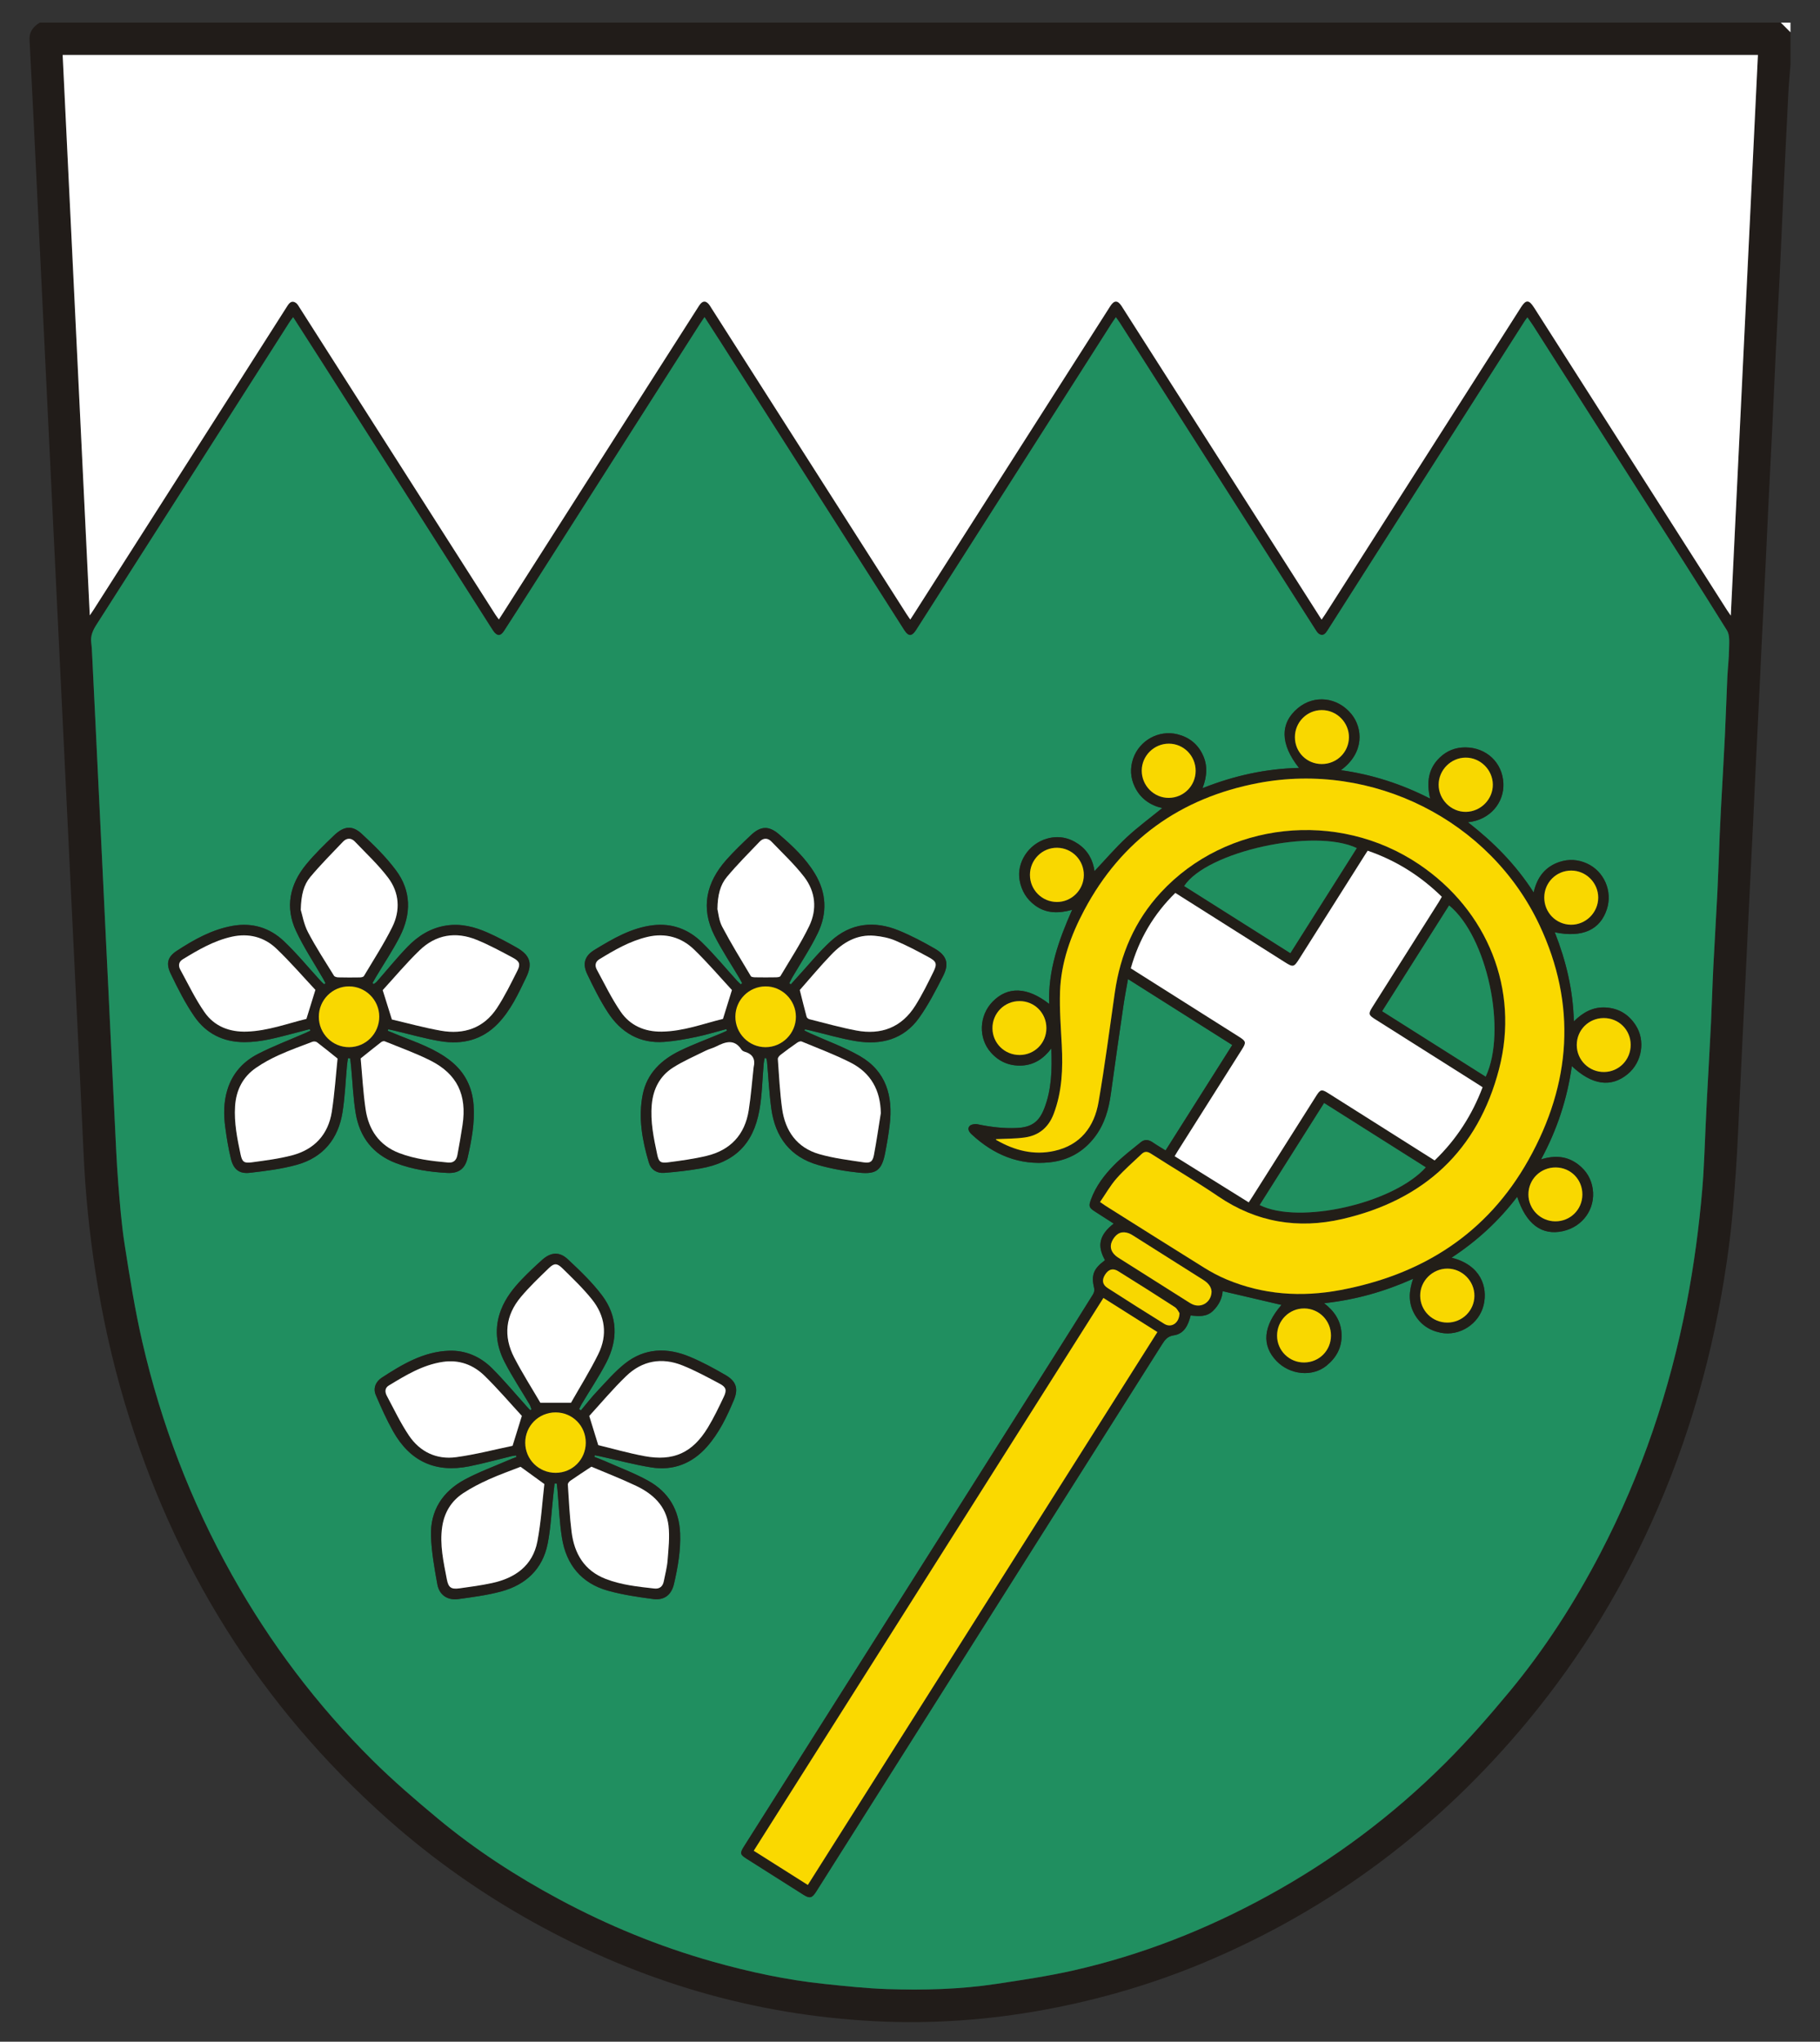 <?xml version="1.0" encoding="utf-8"?>
<!-- Generator: Adobe Illustrator 28.4.1, SVG Export Plug-In . SVG Version: 6.00 Build 0)  -->
<svg version="1.1" id="Vrstva_1" xmlns="http://www.w3.org/2000/svg" xmlns:xlink="http://www.w3.org/1999/xlink" x="0px" y="0px"
	 viewBox="0 0 366.184 410.798" style="enable-background:new 0 0 366.184 410.798;" xml:space="preserve">
<rect x="0" y="0" width="366.184" height="410.798" fill="#333333" stroke="none"/>
<style type="text/css">
	.st0{fill:#211C19;}
	.st1{fill:#FDFDFD;}
	.st2{fill:#208F60;}
	.st3{fill:#FFFFFF;}
	.st4{fill:#221E18;}
	.st5{fill:#221E1A;}
	.st6{fill:#FAD900;}
	.st7{fill:#208F5F;}
	.st8{fill:#F8D800;}
	.st9{fill:#F9D800;}
	.st10{fill:#F8D700;}
	.st11{fill:#F9D900;}
</style>
<g>
	<g>
		<path class="st0" d="M360.248,12.983c-0.142,1.843-0.325,3.685-0.42,5.531
			c-0.364,7.117-0.707,14.234-1.044,21.352c-0.244,5.141-0.454,10.284-0.702,15.424
			c-0.254,5.248-0.547,10.495-0.802,15.743c-0.248,5.105-0.461,10.211-0.708,15.316
			c-0.255,5.284-0.539,10.567-0.799,15.851c-0.175,3.559-0.324,7.119-0.497,10.678
			c-0.26,5.356-0.534,10.711-0.797,16.067c-0.171,3.487-0.329,6.975-0.498,10.462
			c-0.266,5.464-0.54,10.927-0.804,16.391c-0.17,3.523-0.323,7.047-0.494,10.57
			c-0.262,5.392-0.536,10.783-0.799,16.175c-0.17,3.487-0.327,6.975-0.497,10.462
			c-0.266,5.464-0.539,10.927-0.806,16.391c-0.167,3.415-0.32,6.831-0.49,10.246
			c-0.269,5.391-0.468,10.788-0.844,16.171c-0.346,4.944-0.729,9.894-1.371,14.805
			c-2.372,18.165-6.966,35.743-14.22,52.595
			c-6.712,15.592-15.427,29.964-26.253,43.044
			c-17.738,21.432-39.305,37.758-64.985,48.547
			c-10.435,4.384-21.242,7.545-32.386,9.588
			c-11.264,2.065-22.615,2.86-34.032,2.28
			c-24.459-1.243-47.341-8.048-68.728-19.933
			c-10.483-5.826-20.232-12.703-29.201-20.668
			c-25.753-22.87-43.219-50.979-53.012-83.933
			c-2.56-8.614-4.483-17.366-5.859-26.246c-1.217-7.853-2.023-15.74-2.376-23.679
			c-0.398-8.953-0.859-17.903-1.292-26.854c-0.358-7.405-0.717-14.811-1.075-22.216
			c-0.433-8.951-0.866-17.902-1.299-26.853
			c-0.36-7.441-0.72-14.883-1.08-22.324
			c-0.36-7.441-0.721-14.883-1.081-22.324
			c-0.36-7.441-0.72-14.883-1.081-22.324C9.556,81.879,9.197,74.438,8.837,66.997
			c-0.36-7.441-0.72-14.883-1.081-22.324c-0.36-7.441-0.716-14.883-1.082-22.324
			c-0.235-4.781-0.476-9.561-0.731-14.341c-0.087-1.625,0.759-2.664,2.052-3.454
			c116.769,0,233.538,0,350.308-0c0.648,0.648,1.297,1.297,1.945,1.945
			C360.248,8.661,360.248,10.822,360.248,12.983z M58.981,63.815
			c-0.302,0.41-0.503,0.654-0.671,0.918
			c-12.962,20.323-25.915,40.652-38.9,60.96
			c-0.728,1.138-1.225,2.24-1.051,3.611c0.117,0.924,0.154,1.86,0.201,2.792
			c0.219,4.378,0.432,8.756,0.643,13.135c0.22,4.558,0.436,9.116,0.657,13.675
			c0.212,4.378,0.428,8.756,0.64,13.135c0.22,4.558,0.436,9.116,0.657,13.675
			c0.212,4.378,0.429,8.756,0.641,13.135c0.219,4.522,0.435,9.045,0.654,13.567
			c0.214,4.414,0.42,8.829,0.646,13.243c0.208,4.053,0.359,8.112,0.679,12.157
			c0.333,4.215,0.658,8.445,1.31,12.618c1.022,6.543,2.061,13.102,3.545,19.55
			c3.79,16.472,9.778,32.132,18.046,46.902
			c7.693,13.741,17.096,26.199,28.264,37.281c4.18,4.147,8.667,8.005,13.2,11.771
			c7.517,6.245,15.689,11.554,24.298,16.174
			c9.849,5.285,20.129,9.519,30.895,12.558c7.393,2.087,14.882,3.705,22.527,4.506
			c4.208,0.441,8.428,0.897,12.653,1.036c7.332,0.24,14.67,0.06,21.941-1.042
			c5.202-0.789,10.423-1.555,15.549-2.716
			c13.78-3.123,26.811-8.269,39.195-15.069
			c13.14-7.215,25.035-16.12,35.63-26.695
			c4.524-4.515,8.754-9.351,12.837-14.273c7.14-8.605,13.163-17.983,18.328-27.902
			c8.284-15.907,13.966-32.709,17.361-50.312
			c1.461-7.576,2.483-15.206,3.139-22.883c0.379-4.436,0.48-8.895,0.704-13.344
			c0.081-1.615,0.146-3.231,0.232-4.846c0.272-5.094,0.57-10.186,0.82-15.281
			c0.187-3.806,0.288-7.615,0.477-11.421c0.247-4.951,0.567-9.898,0.811-14.849
			c0.193-3.913,0.314-7.83,0.474-11.745c0.066-1.616,0.143-3.231,0.23-4.846
			c0.27-5.022,0.569-10.042,0.816-15.064c0.189-3.841,0.299-7.687,0.477-11.529
			c0.09-1.936,0.329-3.868,0.355-5.804c0.017-1.26,0.182-2.779-0.419-3.747
			c-5.596-9.016-11.345-17.938-17.049-26.887
			c-7.31-11.468-14.618-22.936-21.932-34.402
			c-0.354-0.555-0.748-1.084-1.175-1.7c-0.233,0.314-0.369,0.476-0.482,0.654
			c-9.905,15.531-19.81,31.062-29.712,46.595
			c-3.346,5.248-6.685,10.501-10.027,15.752c-0.391,0.614-0.859,1.182-1.647,0.73
			c-0.374-0.215-0.631-0.676-0.879-1.064c-4.125-6.458-8.238-12.924-12.357-19.386
			c-8.973-14.077-17.947-28.153-26.924-42.228c-0.217-0.34-0.468-0.658-0.773-1.083
			c-0.338,0.494-0.568,0.813-0.779,1.143
			c-6.712,10.527-13.421,21.055-20.132,31.582
			c-6.421,10.072-12.841,20.144-19.269,30.212c-0.854,1.338-1.572,1.328-2.398,0.031
			c-6.997-10.985-13.998-21.967-20.998-32.95
			c-5.279-8.283-10.556-16.567-15.837-24.848
			c-1.075-1.686-2.165-3.362-3.349-5.2c-0.357,0.532-0.618,0.903-0.861,1.284
			c-6.19,9.707-12.379,19.415-18.567,29.124
			c-5.221,8.192-10.438,16.386-15.66,24.577c-1.741,2.73-3.483,5.46-5.244,8.177
			c-0.705,1.087-1.416,1.074-2.165,0.005c-0.144-0.206-0.278-0.42-0.413-0.633
			c-6.533-10.256-13.066-20.513-19.599-30.769
			c-4.755-7.464-9.509-14.93-14.268-22.392
			C63.02,70.107,61.057,67.055,58.981,63.815z M18.063,123.826
			c0.365-0.538,0.568-0.823,0.756-1.117c9.999-15.672,19.997-31.344,29.995-47.017
			c2.997-4.699,5.995-9.397,8.983-14.101c0.427-0.672,0.912-1.2,1.728-0.657
			c0.337,0.224,0.554,0.649,0.783,1.01c13.13,20.584,26.256,41.17,39.385,61.754
			c0.197,0.309,0.429,0.594,0.681,0.939c0.243-0.374,0.422-0.644,0.596-0.916
			c10.382-16.28,20.764-32.561,31.146-48.841
			c2.842-4.457,5.682-8.915,8.534-13.365c0.704-1.098,1.433-1.099,2.161-0.04
			c0.102,0.148,0.189,0.306,0.285,0.457c13.108,20.555,26.217,41.11,39.327,61.664
			c0.216,0.339,0.453,0.666,0.722,1.061c0.259-0.393,0.439-0.66,0.613-0.932
			c9.843-15.43,19.686-30.861,29.528-46.291
			c3.364-5.275,6.725-10.552,10.095-15.823c0.784-1.227,1.484-1.232,2.272-0.046
			c0.08,0.12,0.153,0.243,0.23,0.364c11.138,17.462,22.277,34.923,33.415,52.385
			c2.184,3.424,4.365,6.849,6.603,10.359c0.274-0.398,0.502-0.708,0.709-1.031
			c11.254-17.644,22.505-35.289,33.757-52.934c1.895-2.971,3.784-5.946,5.679-8.916
			c0.967-1.515,1.581-1.503,2.571,0.043c0.039,0.06,0.082,0.119,0.12,0.179
			c12.914,20.252,25.828,40.505,38.744,60.756c0.186,0.292,0.392,0.572,0.755,1.1
			c1.828-37.779,3.643-75.276,5.46-112.817c-113.725,0-227.392,0-341.091,0
			C14.423,48.618,16.237,86.081,18.063,123.826z"/>
		<path class="st1" d="M360.248,6.499c-0.648-0.648-1.297-1.297-1.945-1.945
			c0.648,0,1.297,0,1.945,0
			C360.248,5.203,360.248,5.851,360.248,6.499z"/>
		<path class="st2" d="M58.981,63.815c2.076,3.24,4.039,6.292,5.991,9.352
			c4.759,7.462,9.513,14.927,14.268,22.392
			c6.533,10.256,13.066,20.513,19.599,30.769c0.135,0.212,0.269,0.427,0.413,0.633
			c0.749,1.069,1.461,1.082,2.165-0.005c1.761-2.717,3.503-5.447,5.244-8.177
			c5.222-8.191,10.439-16.385,15.66-24.577
			c6.188-9.709,12.377-19.417,18.567-29.124c0.243-0.382,0.504-0.752,0.861-1.284
			c1.185,1.838,2.275,3.514,3.349,5.2c5.281,8.281,10.558,16.565,15.837,24.848
			c7,10.983,14,21.966,20.998,32.95c0.826,1.297,1.544,1.307,2.398-0.031
			c6.428-10.067,12.848-20.14,19.269-30.212
			c6.711-10.527,13.42-21.055,20.132-31.582c0.211-0.331,0.441-0.649,0.779-1.143
			c0.305,0.426,0.556,0.744,0.773,1.083c8.977,14.075,17.951,28.151,26.924,42.228
			c4.119,6.462,8.232,12.928,12.357,19.386c0.248,0.389,0.505,0.849,0.879,1.064
			c0.788,0.452,1.256-0.116,1.647-0.73c3.342-5.251,6.681-10.503,10.027-15.752
			c9.902-15.533,19.807-31.064,29.712-46.595c0.113-0.177,0.25-0.34,0.482-0.654
			c0.427,0.616,0.821,1.145,1.175,1.7c7.313,11.465,14.622,22.934,21.932,34.402
			c5.704,8.949,11.452,17.871,17.049,26.887c0.601,0.968,0.436,2.487,0.419,3.747
			c-0.026,1.936-0.265,3.868-0.355,5.804c-0.178,3.842-0.288,7.687-0.477,11.529
			c-0.247,5.023-0.545,10.043-0.816,15.064c-0.087,1.615-0.164,3.23-0.23,4.846
			c-0.16,3.915-0.282,7.832-0.474,11.745c-0.244,4.951-0.564,9.898-0.811,14.849
			c-0.19,3.805-0.29,7.615-0.477,11.421c-0.25,5.095-0.548,10.187-0.82,15.281
			c-0.086,1.615-0.151,3.231-0.232,4.846c-0.223,4.449-0.325,8.908-0.704,13.344
			c-0.656,7.677-1.678,15.307-3.139,22.883
			c-3.396,17.603-9.078,34.406-17.361,50.312
			c-5.165,9.918-11.188,19.296-18.328,27.902
			c-4.084,4.922-8.314,9.758-12.837,14.273
			c-10.595,10.575-22.49,19.479-35.63,26.695
			c-12.384,6.8-25.415,11.946-39.195,15.069
			c-5.125,1.162-10.347,1.928-15.549,2.716c-7.27,1.102-14.608,1.282-21.941,1.042
			c-4.225-0.138-8.444-0.595-12.653-1.036c-7.645-0.801-15.134-2.419-22.527-4.506
			c-10.765-3.039-21.046-7.272-30.895-12.558
			c-8.61-4.621-16.782-9.929-24.298-16.174
			c-4.533-3.766-9.02-7.624-13.2-11.771
			c-11.168-11.082-20.571-23.54-28.264-37.281
			c-8.269-14.77-14.257-30.43-18.046-46.902
			c-1.483-6.448-2.523-13.007-3.545-19.55c-0.652-4.173-0.976-8.403-1.31-12.618
			c-0.32-4.045-0.471-8.103-0.679-12.157c-0.226-4.414-0.433-8.828-0.646-13.243
			c-0.219-4.522-0.434-9.045-0.654-13.567c-0.212-4.378-0.429-8.756-0.641-13.135
			c-0.221-4.558-0.436-9.116-0.657-13.675c-0.212-4.378-0.428-8.756-0.64-13.135
			c-0.22-4.558-0.436-9.116-0.657-13.675c-0.212-4.378-0.424-8.757-0.643-13.135
			c-0.047-0.932-0.083-1.868-0.201-2.792c-0.174-1.371,0.323-2.473,1.051-3.611
			c12.985-20.308,25.938-40.637,38.9-60.96
			C58.478,64.469,58.68,64.225,58.981,63.815z M222.33,253.554
			c-2.379,1.77-2.815,3.005-2.169,5.749c0.084,0.355-0.077,0.847-0.282,1.178
			c-2.354,3.789-4.732,7.563-7.116,11.333c-12.057,19.063-24.118,38.124-36.178,57.186
			c-8.963,14.167-17.927,28.333-26.89,42.5
			c-0.863,1.363-0.811,1.639,0.532,2.492c3.796,2.412,7.598,4.812,11.396,7.22
			c1.295,0.821,1.765,0.701,2.597-0.618c3.454-5.477,6.917-10.949,10.376-16.423
			c11.624-18.4,23.245-36.803,34.873-55.201
			c8.111-12.833,16.236-25.657,24.343-38.493c0.577-0.914,1.092-1.617,2.376-1.809
			c2.127-0.317,2.893-2.125,3.377-3.999c1.616,0.175,3.197,0.337,4.493-0.922
			c1.173-1.14,1.847-2.519,1.936-3.96c4.006,0.936,7.955,1.859,11.837,2.767
			c-3.681,4.26-4.044,8.142-0.972,11.309c2.709,2.792,7.186,3.218,10.01,0.935
			c2.019-1.632,3.154-3.696,3.051-6.359c-0.101-2.607-1.377-4.582-3.506-6.229
			c6.28-0.685,12.087-2.314,17.905-4.916c-0.877,2.503-0.965,4.748,0.166,6.903
			c1.145,2.183,3.008,3.477,5.383,3.954c3.791,0.762,7.743-1.75,8.646-5.603
			c0.84-3.587-0.551-8.016-6.461-9.499c5.145-3.38,9.519-7.408,13.206-12.255
			c1.795,5.521,4.961,7.861,9.217,6.91c3.995-0.893,6.55-4.495,5.982-8.484
			c-0.282-1.975-1.244-3.597-2.801-4.833c-2.22-1.763-4.73-2.016-7.595-1.116
			c3.257-6.026,5.254-12.2,6.192-18.766c4.079,3.84,7.888,4.363,11.238,1.604
			c2.895-2.385,3.619-6.748,1.591-9.856c-1.401-2.148-3.373-3.373-5.979-3.54
			c-2.576-0.165-4.605,0.973-6.448,2.792c-0.154-6.298-1.562-12.143-3.833-17.921
			c5.572,1.142,9.136-0.501,10.48-4.655c1.18-3.647-0.573-7.644-4.029-9.206
			c-1.789-0.809-3.66-0.909-5.478-0.31c-2.831,0.934-4.527,3.01-5.225,6.15
			c-3.606-5.618-8.052-10.096-13.221-14.127c4.509-0.46,7.301-4.003,7.132-7.813
			c-0.189-4.246-3.463-7.212-7.617-7.244c-2.029-0.016-3.747,0.673-5.178,2.039
			c-2.337,2.231-2.689,5.026-1.943,8.267c-5.791-2.958-11.672-4.846-17.955-5.724
			c4.84-3.552,4.363-8.524,2.123-11.276c-2.809-3.452-7.474-3.946-10.758-1.225
			c-3.652,3.026-3.601,7.258,0.203,12.044c-6.658,0.157-13.021,1.547-19.407,4.079
			c0.926-2.429,1.047-4.596,0.04-6.727c-1.036-2.194-2.774-3.543-5.107-4.12
			c-3.746-0.926-7.633,1.245-8.887,4.885c-0.67,1.946-0.554,3.845,0.307,5.664
			c1.123,2.375,3.105,3.745,5.539,4.304c-2.413,1.968-4.91,3.8-7.161,5.897
			c-2.275,2.119-4.307,4.5-6.47,6.792c-0.287-2.2-1.312-4.121-3.238-5.449
			c-1.935-1.334-4.077-1.742-6.36-1.081c-3.687,1.068-6.092,4.809-5.469,8.349
			c0.376,2.138,1.421,3.845,3.144,5.101c2.234,1.629,4.738,1.61,7.425,0.856
			c-2.695,6.108-4.879,12.184-4.612,18.943c-4.41-3.46-8.367-3.577-11.404-0.444
			c-2.727,2.814-2.891,7.326-0.328,10.217c1.649,1.859,3.747,2.748,6.241,2.619
			c2.47-0.128,4.354-1.376,5.916-3.44c0.162,4.263,0.065,8.237-1.411,12.051
			c-1.062,2.744-2.58,3.816-5.538,3.954c-2.68,0.124-5.302-0.205-7.918-0.753
			c-0.502-0.105-1.302,0.033-1.596,0.376c-0.48,0.56-0.07,1.19,0.454,1.675
			c4.439,4.11,9.573,6.269,15.71,5.607c3.777-0.408,6.82-2.137,9.102-5.172
			c1.913-2.544,2.748-5.483,3.172-8.595c0.82-6.007,1.693-12.007,2.569-18.006
			c0.241-1.651,0.568-3.289,0.883-5.094c7.082,4.477,13.996,8.849,20.979,13.264
			c-4.512,7.133-8.961,14.166-13.42,21.216c-0.938-0.586-1.782-1.069-2.578-1.621
			c-0.807-0.559-1.631-0.665-2.387-0.049c-1.833,1.496-3.735,2.936-5.389,4.614
			c-1.969,1.998-3.679,4.242-4.659,6.938c-0.488,1.341-0.395,1.635,0.787,2.401
			c1.248,0.809,2.503,1.608,3.794,2.437
			C221.19,248.451,220.681,250.64,222.33,253.554z M70.013,212.913
			c0.149,0.011,0.299,0.021,0.448,0.032c0.066,0.595,0.139,1.19,0.195,1.786
			c0.295,3.106,0.402,6.244,0.92,9.312c0.805,4.774,3.481,8.22,8.087,9.98
			c3.317,1.268,6.8,1.791,10.323,1.976c2.32,0.122,3.602-0.841,4.112-3.111
			c0.779-3.471,1.45-6.979,1.184-10.563c-0.268-3.611-1.762-6.612-4.654-8.891
			c-3.053-2.406-6.67-3.638-10.207-5.048c-0.804-0.321-1.604-0.655-2.405-0.982
			c0.034-0.104,0.068-0.207,0.103-0.311c0.395,0.087,0.791,0.171,1.185,0.263
			c3.108,0.726,6.188,1.624,9.33,2.14c4.378,0.719,8.363-0.229,11.565-3.563
			c2.567-2.674,4.082-5.99,5.657-9.259c1.349-2.8,0.804-4.486-1.911-6.027
			c-1.907-1.082-3.848-2.125-5.852-3.01c-2.618-1.156-5.347-1.862-8.275-1.418
			c-3.137,0.475-5.681,2.066-7.811,4.269c-2.171,2.246-4.139,4.688-6.205,7.036
			c-0.17,0.193-0.411,0.323-0.619,0.482c-0.078-0.075-0.155-0.149-0.233-0.224
			c0.242-0.422,0.477-0.847,0.726-1.265c1.6-2.687,3.353-5.295,4.77-8.074
			c2.315-4.54,2.32-9.186-0.782-13.34c-2.006-2.686-4.447-5.088-6.924-7.367
			c-1.889-1.737-3.567-1.524-5.532,0.355c-1.948,1.863-3.896,3.756-5.604,5.833
			c-3.298,4.011-4.284,8.59-2.044,13.387c1.559,3.339,3.632,6.438,5.473,9.645
			c0.162,0.283,0.305,0.577,0.457,0.867c-0.093,0.072-0.186,0.145-0.28,0.217
			c-0.225-0.215-0.463-0.419-0.674-0.648c-2.476-2.698-4.802-5.554-7.459-8.06
			c-2.826-2.665-6.317-3.743-10.258-3.048c-4.172,0.735-7.779,2.765-11.24,5.022
			c-1.867,1.217-2.213,2.571-1.237,4.602c1.428,2.97,2.926,5.953,4.796,8.652
			c2.36,3.405,5.788,5.128,10.054,5.125c3.472-0.003,6.737-0.961,10.038-1.807
			c1.034-0.265,2.065-0.544,3.098-0.816c0.036,0.108,0.073,0.215,0.109,0.323
			c-0.371,0.172-0.739,0.351-1.114,0.515c-3.159,1.379-6.399,2.6-9.456,4.176
			c-2.957,1.525-5.124,3.91-6.124,7.208c-0.747,2.464-0.763,4.97-0.426,7.475
			c0.291,2.165,0.631,4.337,1.159,6.453c0.52,2.082,1.679,3,3.77,2.762
			c3.197-0.364,6.434-0.762,9.519-1.626c5.24-1.468,8.287-5.19,9.141-10.524
			c0.498-3.109,0.611-6.28,0.904-9.422
			C69.858,213.904,69.945,213.41,70.013,212.913z M116.888,283.766
			c-0.126-0.073-0.252-0.146-0.378-0.219c0.169-0.342,0.315-0.699,0.51-1.025
			c1.658-2.778,3.469-5.475,4.956-8.341c2.396-4.621,2.323-9.325-0.841-13.534
			c-1.992-2.651-4.446-4.985-6.877-7.265c-1.718-1.612-3.444-1.445-5.203,0.134
			c-1.391,1.249-2.756,2.535-4.05,3.883c-1.726,1.798-3.258,3.756-4.179,6.109
			c-1.415,3.615-1.025,7.187,0.701,10.538c1.511,2.934,3.349,5.7,5.028,8.548
			c0.179,0.304,0.267,0.663,0.398,0.996c-0.099,0.043-0.197,0.086-0.296,0.129
			c-0.187-0.2-0.376-0.398-0.559-0.601c-2.356-2.614-4.611-5.329-7.097-7.813
			c-2.343-2.341-5.315-3.647-8.659-3.529c-5.123,0.181-9.39,2.73-13.534,5.427
			c-1.191,0.775-1.79,2.105-1.188,3.507c1.06,2.47,2.16,4.941,3.476,7.28
			c3.411,6.062,8.52,8.395,15.317,7.042c2.883-0.574,5.721-1.371,8.581-2.059
			c0.275-0.066,0.562-0.08,0.843-0.118c0.027,0.099,0.054,0.198,0.082,0.298
			c-0.514,0.203-1.035,0.391-1.541,0.611c-2.963,1.29-6.024,2.401-8.86,3.927
			c-4.464,2.401-6.984,6.257-6.799,11.404c0.117,3.241,0.699,6.481,1.278,9.685
			c0.387,2.144,2.049,3.265,4.211,2.966c2.91-0.403,5.852-0.777,8.677-1.547
			c4.921-1.34,8.297-4.497,9.308-9.608c0.623-3.152,0.759-6.4,1.114-9.605
			c0.093-0.839,0.186-1.677,0.278-2.516c0.146,0.009,0.291,0.017,0.437,0.026
			c0.045,0.393,0.099,0.785,0.134,1.179c0.293,3.252,0.403,6.532,0.913,9.749
			c0.86,5.414,3.942,9.161,9.287,10.642c2.957,0.819,6.033,1.273,9.084,1.671
			c2.21,0.288,3.651-0.822,4.168-3.053c0.767-3.317,1.359-6.66,1.235-10.108
			c-0.172-4.773-2.332-8.372-6.424-10.644c-2.783-1.545-5.804-2.664-8.724-3.961
			c-0.695-0.309-1.412-0.567-2.119-0.848c0.034-0.104,0.069-0.209,0.103-0.313
			c0.365,0.071,0.731,0.134,1.094,0.214c3.43,0.756,6.833,1.683,10.296,2.232
			c4.399,0.698,8.182-0.791,11.132-4.116c2.463-2.775,4.063-6.103,5.471-9.496
			c0.928-2.237,0.447-3.722-1.66-4.952c-2.323-1.357-4.711-2.648-7.188-3.686
			c-4.577-1.92-9.118-1.818-13.126,1.384c-2.033,1.625-3.759,3.644-5.557,5.549
			C118.991,281.15,117.967,282.484,116.888,283.766z M146.137,207.06
			c0.045,0.109,0.089,0.218,0.134,0.327c-0.405,0.181-0.807,0.369-1.216,0.541
			c-2.751,1.153-5.562,2.182-8.241,3.483c-3.744,1.817-6.645,4.553-7.493,8.8
			c-0.928,4.652-0.104,9.232,1.23,13.709c0.421,1.412,1.61,2.188,3.081,2.07
			c2.427-0.195,4.859-0.462,7.256-0.883c6.877-1.21,10.659-4.839,11.9-11.711
			c0.559-3.094,0.591-6.283,0.872-9.428c0.033-0.369,0.132-0.732,0.2-1.097
			c0.098,0.009,0.196,0.017,0.294,0.026c0.059,0.22,0.151,0.436,0.171,0.659
			c0.287,3.181,0.437,6.381,0.871,9.542c0.778,5.672,3.786,9.687,9.401,11.299
			c2.71,0.778,5.535,1.274,8.343,1.56c3.449,0.351,4.497-0.585,5.159-4.008
			c0.361-1.865,0.68-3.744,0.907-5.629c0.692-5.766-0.702-10.781-5.994-13.832
			c-3.156-1.82-6.644-3.062-9.981-4.567c-0.396-0.178-0.782-0.378-1.173-0.568
			c0.034-0.085,0.069-0.171,0.103-0.256c0.403,0.091,0.807,0.178,1.209,0.273
			c3.037,0.72,6.044,1.626,9.117,2.121c5.027,0.81,9.553-0.373,12.632-4.689
			c1.865-2.615,3.348-5.522,4.817-8.392c1.28-2.5,0.781-4.136-1.656-5.544
			c-2.331-1.346-4.734-2.611-7.22-3.633c-4.977-2.047-9.732-1.528-13.76,2.184
			c-2.421,2.231-4.507,4.826-6.742,7.259c-0.419,0.456-0.829,0.92-1.244,1.38
			c-0.104-0.072-0.208-0.143-0.312-0.215c0.191-0.379,0.363-0.769,0.576-1.135
			c1.733-2.981,3.671-5.863,5.163-8.96c1.928-4,1.769-8.076-0.58-11.964
			c-1.89-3.128-4.517-5.597-7.25-7.937c-2.049-1.754-3.693-1.64-5.635,0.199
			c-1.697,1.607-3.396,3.225-4.943,4.972c-4.022,4.544-5.205,9.654-2.387,15.23
			c1.504,2.976,3.372,5.767,5.072,8.644c0.182,0.309,0.337,0.634,0.505,0.951
			c-0.094,0.069-0.189,0.138-0.283,0.206c-0.23-0.217-0.476-0.42-0.688-0.653
			c-2.393-2.63-4.658-5.392-7.206-7.862c-2.669-2.588-6.002-3.823-9.774-3.37
			c-4.368,0.525-8.082,2.724-11.738,4.945c-2.03,1.233-2.477,2.825-1.47,4.922
			c1.258,2.62,2.559,5.249,4.142,7.678c2.635,4.041,6.391,6.3,11.361,5.926
			c2.136-0.161,4.265-0.552,6.366-0.989
			C142.087,208.215,144.103,207.595,146.137,207.06z"/>
		<path class="st3" d="M18.063,123.826c-1.827-37.745-3.64-75.208-5.458-112.775
			c113.699,0,227.366,0,341.091,0c-1.817,37.541-3.631,75.038-5.46,112.817
			c-0.363-0.528-0.569-0.808-0.755-1.1
			c-12.916-20.251-25.83-40.504-38.744-60.756
			c-0.039-0.061-0.081-0.119-0.12-0.179c-0.99-1.545-1.604-1.558-2.571-0.043
			c-1.895,2.971-3.785,5.945-5.679,8.916
			c-11.251,17.645-22.503,35.29-33.757,52.934
			c-0.206,0.324-0.435,0.634-0.709,1.031c-2.237-3.51-4.419-6.935-6.603-10.359
			c-11.138-17.462-22.276-34.923-33.415-52.385
			c-0.077-0.121-0.151-0.245-0.23-0.364c-0.788-1.186-1.488-1.18-2.272,0.046
			c-3.369,5.272-6.73,10.549-10.095,15.823
			c-9.842,15.431-19.685,30.861-29.528,46.291
			c-0.173,0.272-0.354,0.539-0.613,0.932c-0.269-0.395-0.506-0.721-0.722-1.061
			c-13.11-20.554-26.219-41.109-39.327-61.664
			c-0.097-0.151-0.183-0.31-0.285-0.457c-0.728-1.059-1.457-1.058-2.161,0.04
			c-2.852,4.45-5.692,8.908-8.534,13.365
			c-10.382,16.28-20.764,32.561-31.146,48.841
			c-0.174,0.272-0.352,0.542-0.596,0.916c-0.251-0.345-0.484-0.631-0.681-0.939
			c-13.129-20.584-26.255-41.171-39.385-61.754
			c-0.23-0.36-0.447-0.786-0.783-1.01c-0.816-0.542-1.301-0.015-1.728,0.657
			c-2.988,4.705-5.986,9.403-8.983,14.101
			c-9.997,15.673-19.996,31.345-29.995,47.017
			C18.631,123.003,18.428,123.288,18.063,123.826z"/>
		<path class="st4" d="M222.33,253.554c-1.649-2.914-1.141-5.103,1.751-7.359
			c-1.292-0.829-2.546-1.628-3.794-2.437c-1.182-0.766-1.275-1.06-0.787-2.401
			c0.98-2.696,2.69-4.94,4.659-6.938c1.655-1.679,3.556-3.118,5.389-4.614
			c0.755-0.617,1.58-0.51,2.387,0.049c0.796,0.552,1.639,1.035,2.578,1.621
			c4.46-7.05,8.908-14.083,13.42-21.216c-6.983-4.415-13.897-8.787-20.979-13.264
			c-0.316,1.805-0.642,3.443-0.883,5.094c-0.875,5.999-1.749,11.999-2.569,18.006
			c-0.425,3.111-1.26,6.051-3.172,8.595c-2.282,3.035-5.325,4.764-9.102,5.172
			c-6.137,0.662-11.271-1.497-15.71-5.607c-0.525-0.486-0.934-1.115-0.454-1.675
			c0.293-0.342,1.093-0.481,1.596-0.376c2.616,0.549,5.238,0.878,7.918,0.753
			c2.958-0.137,4.476-1.21,5.538-3.954c1.476-3.813,1.573-7.787,1.411-12.051
			c-1.563,2.064-3.446,3.312-5.916,3.44c-2.494,0.129-4.593-0.759-6.241-2.619
			c-2.563-2.89-2.399-7.402,0.328-10.217c3.036-3.134,6.994-3.017,11.404,0.444
			c-0.267-6.758,1.916-12.834,4.612-18.943c-2.687,0.754-5.191,0.773-7.425-0.856
			c-1.722-1.256-2.767-2.963-3.144-5.101c-0.623-3.54,1.783-7.281,5.469-8.349
			c2.283-0.661,4.425-0.253,6.36,1.081c1.926,1.328,2.951,3.249,3.238,5.449
			c2.163-2.292,4.195-4.673,6.47-6.792c2.251-2.097,4.748-3.929,7.161-5.897
			c-2.434-0.559-4.416-1.929-5.539-4.304c-0.861-1.819-0.977-3.718-0.307-5.664
			c1.254-3.64,5.141-5.811,8.887-4.885c2.333,0.577,4.071,1.926,5.107,4.12
			c1.007,2.132,0.886,4.299-0.04,6.727c6.385-2.532,12.749-3.922,19.407-4.079
			c-3.804-4.786-3.855-9.018-0.203-12.044c3.284-2.721,7.949-2.227,10.758,1.225
			c2.24,2.753,2.717,7.724-2.123,11.276c6.283,0.878,12.164,2.766,17.955,5.724
			c-0.746-3.242-0.394-6.036,1.943-8.267c1.431-1.366,3.149-2.055,5.178-2.039
			c4.154,0.032,7.428,2.997,7.617,7.244c0.17,3.809-2.622,7.352-7.132,7.813
			c5.169,4.031,9.615,8.509,13.221,14.127c0.698-3.14,2.394-5.216,5.225-6.15
			c1.817-0.599,3.689-0.499,5.478,0.31c3.456,1.563,5.209,5.56,4.029,9.206
			c-1.344,4.154-4.908,5.797-10.48,4.655c2.271,5.778,3.679,11.623,3.833,17.921
			c1.843-1.819,3.872-2.956,6.448-2.792c2.606,0.166,4.577,1.392,5.979,3.54
			c2.028,3.108,1.303,7.471-1.591,9.856c-3.35,2.76-7.159,2.236-11.238-1.604
			c-0.938,6.566-2.935,12.74-6.192,18.766c2.864-0.9,5.375-0.647,7.595,1.116
			c1.557,1.236,2.519,2.858,2.801,4.833c0.569,3.989-1.987,7.591-5.982,8.484
			c-4.255,0.951-7.421-1.389-9.217-6.91c-3.687,4.847-8.062,8.875-13.206,12.255
			c5.91,1.484,7.301,5.912,6.461,9.499c-0.903,3.853-4.854,6.365-8.646,5.603
			c-2.375-0.477-4.238-1.77-5.383-3.954c-1.13-2.155-1.042-4.4-0.166-6.903
			c-5.818,2.603-11.624,4.231-17.905,4.916c2.129,1.646,3.406,3.622,3.506,6.229
			c0.103,2.663-1.032,4.727-3.051,6.359c-2.824,2.283-7.302,1.857-10.01-0.935
			c-3.072-3.167-2.709-7.049,0.972-11.309c-3.882-0.907-7.831-1.831-11.837-2.767
			c-0.089,1.441-0.763,2.82-1.936,3.96c-1.295,1.258-2.876,1.097-4.493,0.922
			c-0.484,1.874-1.25,3.682-3.377,3.999c-1.284,0.191-1.798,0.895-2.376,1.809
			c-8.107,12.836-16.232,25.66-24.343,38.493
			c-11.628,18.398-23.249,36.801-34.873,55.201
			c-3.459,5.475-6.922,10.946-10.376,16.423c-0.832,1.32-1.303,1.439-2.597,0.618
			c-3.798-2.408-7.601-4.808-11.396-7.22c-1.344-0.854-1.395-1.129-0.532-2.492
			c8.963-14.167,17.927-28.333,26.89-42.5
			c12.06-19.061,24.12-38.123,36.178-57.186c2.384-3.77,4.762-7.544,7.116-11.333
			c0.205-0.33,0.366-0.823,0.282-1.178
			C219.516,256.559,219.951,255.325,222.33,253.554z M200.345,229.205
			c0.048,0.059,0.092,0.159,0.169,0.203c3.616,2.072,7.469,3.08,11.604,2.167
			c5.24-1.157,8.042-4.814,8.911-9.831c1.27-7.333,2.222-14.721,3.282-22.089
			c1.094-7.607,3.989-14.387,9.234-20.066
			c13.192-14.284,35.594-16.72,51.968-5.68
			c13.793,9.299,20.236,25.202,16.11,41.146
			c-4.251,16.431-15.088,26.427-31.547,30.22
			c-8.886,2.048-17.257,0.682-24.934-4.538c-4.429-3.012-9.064-5.721-13.572-8.62
			c-0.745-0.479-1.295-0.48-1.89,0.09c-1.688,1.614-3.477,3.14-5.014,4.887
			c-1.259,1.431-2.214,3.13-3.336,4.758c0.544,0.375,0.829,0.586,1.129,0.775
			c6.6,4.154,13.19,8.324,19.814,12.441c1.428,0.888,2.93,1.693,4.479,2.345
			c7.391,3.108,15.088,3.62,22.881,2.166c16.513-3.082,29.592-11.363,37.912-26.215
			c8.588-15.33,9.737-31.255,2.174-47.289
			c-9.93-21.051-33.59-32.904-56.599-28.514
			c-15.624,2.981-27.449,11.431-34.966,25.563
			c-2.719,5.111-4.679,10.551-4.875,16.407c-0.12,3.587,0.168,7.191,0.352,10.783
			c0.241,4.707,0.069,9.344-1.636,13.825c-1.035,2.719-2.975,4.319-5.788,4.723
			C204.296,229.134,202.342,229.099,200.345,229.205z M275.175,171.167
			c-0.222,0.345-0.417,0.642-0.607,0.943c-4.379,6.928-8.758,13.856-13.137,20.785
			c-1.089,1.723-1.244,1.759-2.926,0.696c-7.32-4.629-14.641-9.258-22.03-13.931
			c-4.353,4.267-7.317,9.311-8.957,15.171c0.35,0.223,0.619,0.397,0.89,0.568
			c6.958,4.399,13.916,8.798,20.875,13.196c1.429,0.904,1.488,1.145,0.602,2.548
			c-4.301,6.808-8.603,13.615-12.903,20.423c-0.207,0.328-0.401,0.663-0.645,1.069
			c4.999,3.114,9.94,6.192,14.91,9.288c0.384-0.591,0.601-0.917,0.811-1.248
			c4.266-6.744,8.531-13.49,12.799-20.233c0.789-1.247,1.078-1.312,2.328-0.524
			c2.95,1.859,5.897,3.723,8.844,5.586c4.189,2.648,8.377,5.297,12.619,7.98
			c4.36-4.196,7.522-9.103,9.65-14.725c-0.434-0.28-0.763-0.497-1.095-0.707
			c-6.837-4.322-13.674-8.643-20.51-12.966c-1.369-0.865-1.423-1.105-0.556-2.477
			c4.455-7.05,8.912-14.099,13.366-21.15c0.205-0.325,0.388-0.664,0.595-1.02
			C285.801,176.231,280.906,173.138,275.175,171.167z M162.534,379.26
			c23.473-37.127,46.878-74.147,70.331-111.242
			c-3.658-2.311-7.227-4.567-10.86-6.862
			c-23.481,37.122-46.894,74.137-70.352,111.225
			C155.299,374.686,158.848,376.93,162.534,379.26z M272.986,170.638
			c-8.575-4.083-30.207,0.706-34.731,7.634
			c7.101,4.488,14.201,8.975,21.363,13.501
			C264.106,184.679,268.523,177.695,272.986,170.638z M278.099,203.46
			c6.985,4.416,13.896,8.784,20.824,13.164c4.34-9.252,0.273-28.204-7.362-34.445
			C287.099,189.233,282.644,196.276,278.099,203.46z M286.868,234.873
			c-6.867-4.341-13.647-8.627-20.455-12.931
			c-4.372,6.918-8.665,13.712-12.965,20.515
			C261.388,246.438,280.317,242.16,286.868,234.873z M243.767,259.862
			c-0.062-0.987-0.711-1.739-1.645-2.328c-4.713-2.971-9.418-5.955-14.129-8.93
			c-0.273-0.172-0.554-0.345-0.854-0.456c-1.343-0.5-2.401-0.094-3.193,1.197
			c-0.732,1.194-0.574,2.333,0.483,3.277c0.292,0.261,0.635,0.47,0.969,0.681
			c4.495,2.846,8.991,5.689,13.49,8.528c0.364,0.23,0.728,0.474,1.123,0.637
			C241.809,263.215,243.738,261.951,243.767,259.862z M300.358,157.852
			c-0.03-2.969-2.507-5.422-5.467-5.415c-2.96,0.007-5.426,2.477-5.434,5.443
			c-0.009,3.004,2.535,5.526,5.517,5.47
			C297.95,163.294,300.388,160.804,300.358,157.852z M267.791,268.72
			c0.001-3.013-2.392-5.438-5.383-5.455c-3.026-0.017-5.475,2.445-5.464,5.495
			c0.01,2.99,2.448,5.397,5.448,5.378
			C265.419,274.118,267.79,271.739,267.791,268.72z M218.069,176.074
			c0.014-3.011-2.352-5.445-5.348-5.501c-3.009-0.057-5.498,2.418-5.495,5.462
			c0.003,2.998,2.41,5.426,5.403,5.447
			C215.597,181.504,218.055,179.06,218.069,176.074z M240.564,155.09
			c0.003-3.011-2.402-5.452-5.381-5.462c-2.978-0.009-5.443,2.422-5.466,5.392
			c-0.024,3.035,2.45,5.539,5.449,5.516
			C238.163,160.514,240.56,158.095,240.564,155.09z M322.638,204.838
			c-3.018,0.022-5.397,2.415-5.394,5.428c0.002,3.03,2.486,5.47,5.524,5.426
			c2.992-0.043,5.352-2.481,5.325-5.501
			C328.066,207.171,325.665,204.816,322.638,204.838z M312.934,245.739
			c3.011,0.013,5.421-2.368,5.441-5.377c0.021-3.034-2.326-5.437-5.34-5.468
			c-3.064-0.032-5.519,2.38-5.516,5.42
			C307.523,243.305,309.939,245.725,312.934,245.739z M310.706,180.567
			c-0.015,3.017,2.355,5.449,5.35,5.491c3.001,0.042,5.511-2.45,5.507-5.466
			c-0.004-2.975-2.455-5.427-5.427-5.431
			C313.134,175.158,310.721,177.56,310.706,180.567z M265.931,153.728
			c3.017,0.006,5.444-2.37,5.476-5.362c0.033-3.002-2.461-5.503-5.478-5.494
			c-2.984,0.009-5.394,2.439-5.395,5.441
			C260.533,151.336,262.911,153.723,265.931,153.728z M210.535,206.842
			c-0.008-3.023-2.396-5.42-5.398-5.419c-3.055,0.002-5.481,2.443-5.454,5.49
			c0.026,2.991,2.453,5.367,5.471,5.355
			C208.169,212.258,210.542,209.865,210.535,206.842z M291.197,266.109
			c3.005,0.005,5.444-2.406,5.456-5.391c0.011-2.966-2.438-5.445-5.402-5.468
			c-3.018-0.023-5.534,2.473-5.51,5.468
			C285.764,263.715,288.183,266.104,291.197,266.109z M237.315,264.207
			c-0.189-0.253-0.456-0.899-0.938-1.212c-3.771-2.447-7.572-4.848-11.389-7.222
			c-1.085-0.675-1.966-0.387-2.652,0.7c-0.676,1.072-0.542,2.003,0.526,2.689
			c3.783,2.429,7.575,4.844,11.399,7.208
			C235.661,267.235,237.286,266.23,237.315,264.207z M200.026,228.952l-0.043,0.047
			l0.07,0.011L200.026,228.952z"/>
		<path class="st5" d="M70.013,212.913c-0.068,0.496-0.156,0.991-0.202,1.489
			c-0.294,3.142-0.406,6.313-0.904,9.422c-0.854,5.334-3.901,9.056-9.141,10.524
			c-3.085,0.864-6.322,1.263-9.519,1.626c-2.091,0.238-3.251-0.68-3.77-2.762
			c-0.528-2.116-0.868-4.288-1.159-6.453c-0.337-2.506-0.321-5.012,0.426-7.475
			c1-3.298,3.167-5.684,6.124-7.208c3.057-1.577,6.297-2.797,9.456-4.176
			c0.375-0.164,0.743-0.343,1.114-0.515c-0.036-0.108-0.073-0.215-0.109-0.323
			c-1.032,0.272-2.063,0.551-3.098,0.816c-3.301,0.846-6.567,1.805-10.038,1.807
			c-4.266,0.003-7.694-1.72-10.054-5.125c-1.87-2.699-3.368-5.682-4.796-8.652
			c-0.977-2.031-0.63-3.385,1.237-4.602c3.462-2.257,7.068-4.287,11.24-5.022
			c3.941-0.694,7.433,0.383,10.258,3.048c2.657,2.506,4.983,5.362,7.459,8.06
			c0.21,0.229,0.448,0.432,0.674,0.648c0.093-0.072,0.186-0.145,0.28-0.217
			c-0.152-0.289-0.295-0.584-0.457-0.867c-1.841-3.207-3.915-6.306-5.473-9.645
			c-2.24-4.797-1.254-9.376,2.044-13.387c1.708-2.077,3.656-3.97,5.604-5.833
			c1.966-1.879,3.644-2.092,5.532-0.355c2.477,2.279,4.919,4.681,6.924,7.367
			c3.102,4.154,3.097,8.799,0.782,13.34c-1.417,2.78-3.171,5.388-4.77,8.074
			c-0.249,0.418-0.484,0.843-0.726,1.265c0.078,0.075,0.155,0.149,0.233,0.224
			c0.208-0.159,0.449-0.289,0.619-0.482c2.066-2.348,4.034-4.79,6.205-7.036
			c2.13-2.203,4.674-3.794,7.811-4.269c2.929-0.443,5.657,0.263,8.275,1.418
			c2.004,0.885,3.945,1.928,5.852,3.01c2.715,1.54,3.26,3.227,1.911,6.027
			c-1.575,3.269-3.09,6.584-5.657,9.259c-3.201,3.335-7.187,4.282-11.565,3.563
			c-3.143-0.516-6.222-1.414-9.33-2.14c-0.394-0.092-0.79-0.176-1.185-0.263
			c-0.034,0.104-0.068,0.207-0.103,0.311c0.802,0.328,1.601,0.662,2.405,0.982
			c3.537,1.41,7.154,2.642,10.207,5.048c2.892,2.28,4.386,5.281,4.654,8.891
			c0.266,3.584-0.405,7.092-1.184,10.563c-0.509,2.27-1.791,3.233-4.112,3.111
			c-3.523-0.185-7.005-0.709-10.323-1.976c-4.606-1.76-7.282-5.206-8.087-9.98
			c-0.517-3.069-0.625-6.206-0.92-9.312c-0.057-0.596-0.13-1.19-0.195-1.786
			C70.312,212.935,70.163,212.924,70.013,212.913z M67.918,212.989
			c-1.598-1.278-2.856-2.314-4.155-3.294c-0.212-0.16-0.651-0.186-0.914-0.086
			c-2.248,0.854-4.514,1.673-6.704,2.661c-1.596,0.72-3.16,1.567-4.603,2.555
			c-2.69,1.844-4.036,4.505-4.246,7.754c-0.213,3.309,0.433,6.521,1.115,9.723
			c0.309,1.451,0.694,1.772,2.201,1.568c2.737-0.372,5.503-0.714,8.166-1.417
			c4.477-1.181,7.272-4.183,7.984-8.787C67.333,219.981,67.577,216.245,67.918,212.989
			z M78.846,205.126c3.074,0.715,6.435,1.649,9.854,2.256
			c4.638,0.824,8.624-0.509,11.287-4.553c1.571-2.387,2.835-4.985,4.124-7.545
			c0.638-1.268,0.427-1.862-0.88-2.564c-2.398-1.288-4.806-2.594-7.322-3.619
			c-4.212-1.717-8.202-1.064-11.485,2.106c-2.706,2.612-5.128,5.517-7.424,8.018
			C77.653,201.314,78.192,203.036,78.846,205.126z M72.567,212.959
			c0.289,3.11,0.475,6.673,0.986,10.189c0.602,4.145,2.716,7.312,6.794,8.866
			c3.156,1.202,6.476,1.593,9.81,1.896c1.127,0.103,1.683-0.506,1.869-1.503
			c0.374-2.014,0.732-4.033,1.036-6.058c0.908-6.05-1.081-10.243-6.441-12.951
			c-2.97-1.501-6.133-2.622-9.221-3.884c-0.19-0.078-0.54,0.034-0.724,0.177
			C75.39,210.685,74.126,211.712,72.567,212.959z M60.513,183.067
			c0.302,0.975,0.609,2.868,1.451,4.482c1.575,3.016,3.45,5.875,5.238,8.777
			c0.129,0.21,0.565,0.315,0.862,0.322c1.454,0.035,2.91,0.034,4.365,0.01
			c0.271-0.004,0.679-0.089,0.79-0.275c1.941-3.266,4.025-6.466,5.707-9.863
			c1.66-3.354,1.431-6.917-0.833-9.916c-1.977-2.619-4.422-4.888-6.697-7.276
			c-0.746-0.783-1.653-0.737-2.382,0.026c-2.229,2.334-4.51,4.63-6.58,7.101
			C61.098,178.05,60.589,180.084,60.513,183.067z M63.456,199.17
			c-2.413-2.576-4.993-5.578-7.843-8.297c-2.48-2.367-5.608-3.159-9.01-2.393
			c-3.591,0.808-6.728,2.639-9.826,4.533c-0.827,0.505-0.939,1.285-0.512,2.065
			c1.582,2.888,3.007,5.893,4.881,8.581c1.995,2.862,5.043,4.035,8.56,3.905
			c4.254-0.157,8.205-1.655,11.943-2.556
			C62.258,203.043,62.791,201.32,63.456,199.17z M76.305,204.53
			c-0.017-3.33-2.721-6.038-6.053-6.064c-3.356-0.026-6.108,2.731-6.105,6.117
			c0.002,3.391,2.74,6.133,6.104,6.114
			C73.622,210.678,76.323,207.927,76.305,204.53z"/>
		<path class="st5" d="M116.888,283.766c1.079-1.282,2.103-2.616,3.251-3.832
			c1.797-1.905,3.523-3.925,5.557-5.549c4.008-3.202,8.549-3.303,13.126-1.384
			c2.477,1.039,4.865,2.33,7.188,3.686c2.107,1.231,2.588,2.715,1.66,4.952
			c-1.408,3.394-3.008,6.721-5.471,9.496c-2.95,3.325-6.734,4.814-11.132,4.116
			c-3.463-0.549-6.866-1.476-10.296-2.232c-0.363-0.08-0.729-0.143-1.094-0.214
			c-0.034,0.104-0.069,0.209-0.103,0.313c0.707,0.281,1.424,0.54,2.119,0.848
			c2.92,1.297,5.941,2.416,8.724,3.961c4.092,2.272,6.252,5.872,6.424,10.644
			c0.125,3.448-0.468,6.791-1.235,10.108c-0.516,2.232-1.958,3.341-4.168,3.053
			c-3.051-0.398-6.127-0.852-9.084-1.671c-5.345-1.481-8.428-5.229-9.287-10.642
			c-0.511-3.217-0.62-6.497-0.913-9.749c-0.035-0.394-0.089-0.786-0.134-1.179
			c-0.146-0.009-0.291-0.017-0.437-0.026c-0.093,0.839-0.186,1.677-0.278,2.516
			c-0.355,3.205-0.491,6.453-1.114,9.605c-1.011,5.112-4.387,8.268-9.308,9.608
			c-2.824,0.769-5.767,1.144-8.677,1.547c-2.161,0.299-3.823-0.822-4.211-2.966
			c-0.579-3.204-1.161-6.444-1.278-9.685c-0.185-5.147,2.335-9.002,6.799-11.404
			c2.837-1.526,5.897-2.637,8.86-3.927c0.506-0.221,1.027-0.408,1.541-0.611
			c-0.027-0.099-0.054-0.198-0.082-0.298c-0.281,0.038-0.569,0.052-0.843,0.118
			c-2.86,0.688-5.699,1.485-8.581,2.059c-6.797,1.353-11.906-0.98-15.317-7.042
			c-1.316-2.339-2.416-4.81-3.476-7.28c-0.602-1.402-0.004-2.732,1.188-3.507
			c4.144-2.697,8.411-5.247,13.534-5.427c3.344-0.118,6.316,1.188,8.659,3.529
			c2.486,2.484,4.74,5.199,7.097,7.813c0.183,0.203,0.373,0.401,0.559,0.601
			c0.099-0.043,0.197-0.086,0.296-0.129c-0.13-0.333-0.218-0.691-0.398-0.996
			c-1.68-2.848-3.517-5.613-5.028-8.548c-1.726-3.351-2.116-6.923-0.701-10.538
			c0.921-2.352,2.454-4.311,4.179-6.109c1.294-1.348,2.659-2.634,4.05-3.883
			c1.759-1.579,3.485-1.745,5.203-0.134c2.431,2.28,4.884,4.615,6.877,7.265
			c3.164,4.209,3.237,8.913,0.841,13.534c-1.486,2.866-3.298,5.563-4.956,8.341
			c-0.195,0.327-0.341,0.683-0.51,1.025
			C116.636,283.62,116.762,283.693,116.888,283.766z M118.985,295.107
			c-1.651,1.095-2.958,1.94-4.235,2.829c-0.236,0.164-0.514,0.514-0.498,0.76
			c0.213,3.191,0.351,6.394,0.755,9.563c0.552,4.335,2.552,7.751,6.843,9.418
			c3.147,1.223,6.476,1.568,9.795,1.938c1.074,0.12,1.706-0.418,1.91-1.458
			c0.276-1.409,0.658-2.811,0.767-4.234c0.178-2.316,0.451-4.68,0.182-6.964
			c-0.463-3.927-3.121-6.385-6.513-7.998
			C124.92,297.501,121.738,296.275,118.985,295.107z M104.736,295.124
			c-1.974,0.775-4.211,1.558-6.362,2.529c-1.791,0.808-3.563,1.714-5.198,2.795
			c-2.385,1.578-3.777,3.876-4.203,6.741c-0.536,3.602,0.267,7.084,0.933,10.573
			c0.319,1.674,0.872,2.047,2.565,1.816c2.17-0.297,4.347-0.595,6.486-1.053
			c4.676-1.002,8.228-3.48,9.169-8.405c0.751-3.932,0.985-7.962,1.399-11.523
			C107.746,297.307,106.343,296.29,104.736,295.124z M114.88,282.248
			c1.727-3.047,3.788-6.337,5.499-9.799c1.908-3.86,1.387-7.698-1.3-11.031
			c-1.798-2.23-3.887-4.237-5.942-6.245c-1.07-1.046-1.651-1.034-2.699-0.022
			c-1.94,1.871-3.903,3.744-5.632,5.804c-3.109,3.704-3.572,7.885-1.357,12.171
			c1.661,3.212,3.615,6.273,5.277,9.124
			C110.86,282.248,112.662,282.248,114.88,282.248z M120.369,290.766
			c2.879,0.695,6.058,1.61,9.296,2.213c5.837,1.086,9.684-0.676,12.762-5.758
			c1.206-1.991,2.217-4.106,3.215-6.212c0.621-1.31,0.448-1.913-0.823-2.59
			c-2.466-1.314-4.937-2.661-7.526-3.697c-4.148-1.66-8.079-0.959-11.295,2.141
			c-2.733,2.635-5.178,5.569-7.441,8.034
			C119.221,287.047,119.753,288.77,120.369,290.766z M104.997,284.885
			c-2.304-2.5-4.779-5.405-7.496-8.064c-2.274-2.225-5.118-3.291-8.39-2.809
			c-4.055,0.597-7.46,2.686-10.872,4.75c-0.865,0.523-0.796,1.357-0.401,2.096
			c1.435,2.687,2.748,5.465,4.444,7.981c2.22,3.294,5.568,4.887,9.507,4.349
			c3.957-0.54,7.849-1.562,11.339-2.285
			C103.798,288.75,104.323,287.059,104.997,284.885z M111.79,284.182
			c-3.395-0.003-6.115,2.707-6.113,6.091c0.002,3.374,2.735,6.076,6.136,6.066
			c3.356-0.01,6.022-2.672,6.043-6.034
			C117.877,286.902,115.186,284.185,111.79,284.182z"/>
		<path class="st5" d="M146.137,207.06c-2.034,0.536-4.05,1.155-6.106,1.583
			c-2.101,0.437-4.23,0.828-6.366,0.989c-4.97,0.374-8.726-1.885-11.361-5.926
			c-1.583-2.429-2.884-5.057-4.142-7.678c-1.007-2.097-0.56-3.688,1.47-4.922
			c3.656-2.221,7.37-4.42,11.738-4.945c3.773-0.453,7.105,0.782,9.774,3.37
			c2.547,2.47,4.812,5.232,7.206,7.862c0.212,0.233,0.458,0.436,0.688,0.653
			c0.094-0.069,0.189-0.138,0.283-0.206c-0.168-0.318-0.322-0.643-0.505-0.951
			c-1.7-2.877-3.569-5.668-5.072-8.644c-2.818-5.577-1.635-10.687,2.387-15.23
			c1.547-1.747,3.247-3.365,4.943-4.972c1.942-1.839,3.586-1.954,5.635-0.199
			c2.733,2.34,5.36,4.809,7.25,7.937c2.349,3.887,2.508,7.963,0.58,11.964
			c-1.492,3.097-3.43,5.979-5.163,8.96c-0.213,0.366-0.385,0.756-0.576,1.135
			c0.104,0.072,0.208,0.143,0.312,0.215c0.414-0.46,0.825-0.924,1.244-1.38
			c2.235-2.433,4.321-5.027,6.742-7.259c4.028-3.712,8.783-4.231,13.76-2.184
			c2.486,1.022,4.89,2.287,7.22,3.633c2.437,1.408,2.936,3.044,1.656,5.544
			c-1.469,2.871-2.953,5.777-4.817,8.392c-3.078,4.317-7.605,5.5-12.632,4.689
			c-3.073-0.495-6.08-1.401-9.117-2.121c-0.402-0.095-0.806-0.182-1.209-0.273
			c-0.034,0.085-0.069,0.171-0.103,0.256c0.391,0.19,0.777,0.389,1.173,0.568
			c3.337,1.505,6.826,2.748,9.981,4.567c5.292,3.052,6.686,8.066,5.994,13.832
			c-0.226,1.886-0.546,3.764-0.907,5.629c-0.663,3.423-1.71,4.359-5.159,4.008
			c-2.807-0.286-5.633-0.782-8.343-1.56c-5.614-1.612-8.623-5.627-9.401-11.299
			c-0.434-3.161-0.584-6.361-0.871-9.542c-0.02-0.223-0.112-0.44-0.171-0.659
			c-0.098-0.009-0.196-0.017-0.294-0.026c-0.068,0.366-0.167,0.728-0.2,1.097
			c-0.281,3.145-0.313,6.334-0.872,9.428c-1.241,6.872-5.022,10.502-11.9,11.711
			c-2.397,0.422-4.829,0.689-7.256,0.883c-1.471,0.118-2.66-0.658-3.081-2.07
			c-1.334-4.476-2.158-9.056-1.23-13.709c0.847-4.247,3.749-6.983,7.493-8.8
			c2.679-1.3,5.49-2.329,8.241-3.483c0.409-0.171,0.811-0.36,1.216-0.541
			C146.226,207.278,146.181,207.169,146.137,207.06z M177.22,223.975
			c-0.068-4.62-2.019-8.103-6.065-10.166c-3.187-1.625-6.564-2.878-9.874-4.257
			c-0.227-0.095-0.642,0.072-0.885,0.24c-1.139,0.79-2.262,1.605-3.358,2.453
			c-0.254,0.196-0.558,0.571-0.538,0.841c0.243,3.335,0.402,6.686,0.861,9.994
			c0.622,4.488,2.984,7.842,7.452,9.131c2.914,0.84,5.972,1.211,8.984,1.663
			c1.332,0.2,1.794-0.177,2.043-1.505
			C176.364,229.582,176.768,226.774,177.22,223.975z M151.63,214.739
			c0.394-1.647-0.194-2.662-1.825-3.136c-0.23-0.067-0.492-0.223-0.619-0.416
			c-1.469-2.231-3.258-1.555-5.114-0.622c-0.67,0.337-1.424,0.507-2.096,0.842
			c-2.211,1.101-4.503,2.085-6.577,3.408c-2.632,1.679-3.969,4.271-4.257,7.396
			c-0.319,3.458,0.391,6.804,1.103,10.143c0.3,1.409,0.674,1.709,2.125,1.52
			c2.596-0.338,5.206-0.691,7.749-1.294c4.826-1.144,7.744-4.247,8.519-9.168
			C151.09,220.54,151.307,217.631,151.63,214.739z M160.918,199.197
			c0.513,2.041,0.921,3.724,1.378,5.394c0.056,0.204,0.353,0.43,0.577,0.486
			c3.132,0.781,6.247,1.666,9.415,2.265c5.013,0.948,9.129-0.62,11.887-5.021
			c1.367-2.182,2.517-4.508,3.651-6.825c0.762-1.556,0.598-2.044-0.94-2.883
			c-2.201-1.202-4.43-2.378-6.735-3.358c-1.296-0.551-2.756-0.843-4.167-0.975
			c-3.545-0.332-6.355,1.329-8.696,3.763
			C164.997,194.424,162.883,196.975,160.918,199.197z M144.345,182.924
			c0.182,0.716,0.29,2.267,0.953,3.525c1.788,3.389,3.803,6.66,5.768,9.953
			c0.114,0.192,0.588,0.229,0.896,0.235c1.384,0.024,2.769,0.025,4.153,0
			c0.31-0.005,0.787-0.045,0.901-0.239c1.976-3.329,4.11-6.586,5.789-10.061
			c1.627-3.367,1.284-6.924-1.008-9.903c-1.959-2.546-4.346-4.766-6.577-7.098
			c-0.746-0.78-1.652-0.758-2.384,0.006c-2.233,2.331-4.518,4.624-6.585,7.098
			C144.923,178.033,144.388,180.061,144.345,182.924z M147.263,199.2
			c-2.338-2.525-4.837-5.457-7.589-8.129c-2.579-2.503-5.808-3.406-9.372-2.572
			c-3.543,0.829-6.654,2.639-9.721,4.515c-0.839,0.513-0.915,1.314-0.502,2.073
			c1.555,2.863,2.978,5.825,4.818,8.498c1.9,2.761,4.802,4.022,8.204,3.984
			c4.416-0.049,8.498-1.63,12.36-2.562
			C146.075,203.028,146.61,201.306,147.263,199.2z M160.133,204.581
			c-0.003-3.365-2.781-6.139-6.123-6.114c-3.335,0.025-6.026,2.722-6.052,6.065
			c-0.026,3.383,2.699,6.158,6.056,6.165
			C157.371,210.704,160.136,207.94,160.133,204.581z"/>
		<path class="st6" d="M200.345,229.205c1.997-0.106,3.951-0.071,5.86-0.345
			c2.813-0.404,4.753-2.003,5.788-4.723c1.706-4.481,1.877-9.118,1.636-13.825
			c-0.184-3.592-0.472-7.197-0.352-10.783c0.197-5.856,2.157-11.296,4.875-16.407
			c7.517-14.133,19.342-22.582,34.966-25.563
			c23.009-4.391,46.67,7.463,56.599,28.514
			c7.564,16.035,6.414,31.96-2.174,47.289
			c-8.32,14.853-21.4,23.133-37.912,26.215
			c-7.793,1.454-15.49,0.943-22.881-2.166c-1.549-0.651-3.051-1.457-4.479-2.345
			c-6.623-4.117-13.213-8.287-19.814-12.441c-0.3-0.189-0.585-0.4-1.129-0.775
			c1.122-1.627,2.077-3.327,3.336-4.758c1.537-1.747,3.326-3.273,5.014-4.887
			c0.595-0.569,1.145-0.569,1.89-0.09c4.508,2.899,9.143,5.608,13.572,8.62
			c7.677,5.221,16.048,6.587,24.934,4.538
			c16.458-3.794,27.295-13.79,31.547-30.22c4.125-15.944-2.318-31.847-16.11-41.146
			c-16.374-11.04-38.777-8.604-51.968,5.68
			c-5.245,5.679-8.14,12.459-9.234,20.066
			c-1.06,7.369-2.012,14.757-3.282,22.089c-0.869,5.018-3.671,8.674-8.911,9.831
			c-4.134,0.913-7.988-0.095-11.604-2.167
			C200.438,229.364,200.393,229.264,200.345,229.205z"/>
		<path class="st3" d="M275.175,171.167c5.731,1.971,10.625,5.065,14.922,9.271
			c-0.207,0.356-0.39,0.695-0.595,1.02c-4.454,7.051-8.911,14.1-13.366,21.15
			c-0.867,1.373-0.813,1.612,0.556,2.477c6.836,4.323,13.674,8.644,20.51,12.966
			c0.333,0.21,0.662,0.427,1.095,0.707c-2.128,5.621-5.289,10.528-9.65,14.725
			c-4.243-2.683-8.431-5.332-12.619-7.98c-2.947-1.863-5.894-3.727-8.844-5.586
			c-1.25-0.788-1.539-0.723-2.328,0.524c-4.268,6.743-8.532,13.489-12.799,20.233
			c-0.209,0.331-0.427,0.657-0.811,1.248c-4.97-3.096-9.911-6.174-14.91-9.288
			c0.244-0.405,0.438-0.741,0.645-1.069c4.3-6.808,8.603-13.615,12.903-20.423
			c0.887-1.403,0.828-1.645-0.602-2.548c-6.958-4.399-13.916-8.797-20.875-13.196
			c-0.271-0.171-0.541-0.345-0.89-0.568c1.64-5.86,4.604-10.904,8.957-15.171
			c7.39,4.673,14.71,9.302,22.03,13.931c1.682,1.064,1.837,1.027,2.926-0.696
			c4.379-6.928,8.758-13.857,13.137-20.785
			C274.758,171.809,274.953,171.511,275.175,171.167z"/>
		<path class="st6" d="M162.534,379.26c-3.686-2.33-7.235-4.575-10.881-6.88
			c23.459-37.087,46.872-74.103,70.352-111.225c3.633,2.296,7.203,4.551,10.86,6.862
			C209.412,305.114,186.007,342.133,162.534,379.26z"/>
		<path class="st7" d="M272.986,170.638c-4.463,7.057-8.881,14.041-13.368,21.136
			c-7.162-4.526-14.262-9.014-21.363-13.501
			C242.779,171.344,264.411,166.555,272.986,170.638z"/>
		<path class="st7" d="M278.099,203.46c4.545-7.184,9-14.227,13.462-21.281
			c7.635,6.24,11.702,25.193,7.362,34.445
			C291.995,212.244,285.084,207.875,278.099,203.46z"/>
		<path class="st7" d="M286.868,234.873c-6.551,7.287-25.48,11.565-33.42,7.585
			c4.3-6.804,8.593-13.597,12.965-20.515
			C273.221,226.246,280.001,230.532,286.868,234.873z"/>
		<path class="st8" d="M243.767,259.862c-0.028,2.089-1.958,3.353-3.757,2.606
			c-0.395-0.164-0.759-0.408-1.123-0.637c-4.499-2.84-8.995-5.683-13.49-8.528
			c-0.333-0.211-0.676-0.419-0.969-0.681c-1.057-0.944-1.215-2.084-0.483-3.277
			c0.791-1.291,1.85-1.696,3.193-1.197c0.3,0.112,0.582,0.284,0.854,0.456
			c4.71,2.975,9.416,5.959,14.129,8.93
			C243.056,258.124,243.705,258.876,243.767,259.862z"/>
		<path class="st8" d="M300.358,157.852c0.03,2.952-2.408,5.442-5.385,5.498
			c-2.983,0.056-5.526-2.465-5.517-5.47c0.009-2.966,2.475-5.436,5.434-5.443
			C297.851,152.43,300.328,154.883,300.358,157.852z"/>
		<path class="st9" d="M267.791,268.72c-0.001,3.019-2.372,5.398-5.398,5.417
			c-3,0.019-5.438-2.388-5.448-5.378c-0.011-3.05,2.438-5.512,5.464-5.495
			C265.399,263.282,267.792,265.707,267.791,268.72z"/>
		<path class="st9" d="M218.069,176.074c-0.014,2.986-2.472,5.43-5.441,5.408
			c-2.993-0.022-5.4-2.449-5.403-5.447c-0.003-3.045,2.487-5.519,5.495-5.462
			C215.716,170.629,218.083,173.063,218.069,176.074z"/>
		<path class="st9" d="M240.564,155.09c-0.003,3.005-2.4,5.424-5.398,5.447
			c-2.999,0.023-5.473-2.481-5.449-5.516c0.023-2.97,2.488-5.402,5.466-5.392
			C238.162,149.638,240.567,152.079,240.564,155.09z"/>
		<path class="st9" d="M322.638,204.838c3.028-0.022,5.428,2.334,5.455,5.353
			c0.027,3.021-2.333,5.458-5.325,5.501c-3.038,0.044-5.522-2.396-5.524-5.426
			C317.241,207.253,319.62,204.859,322.638,204.838z"/>
		<path class="st9" d="M312.934,245.739c-2.995-0.013-5.411-2.434-5.415-5.425
			c-0.003-3.039,2.452-5.452,5.516-5.42c3.014,0.032,5.361,2.435,5.34,5.468
			C318.355,243.371,315.945,245.752,312.934,245.739z"/>
		<path class="st9" d="M310.706,180.567c0.015-3.007,2.428-5.409,5.43-5.405
			c2.972,0.004,5.423,2.456,5.427,5.431c0.004,3.016-2.506,5.508-5.507,5.466
			C313.062,186.016,310.692,183.584,310.706,180.567z"/>
		<path class="st9" d="M265.931,153.728c-3.019-0.006-5.398-2.393-5.396-5.415
			c0.002-3.002,2.411-5.433,5.395-5.441c3.016-0.009,5.51,2.492,5.478,5.494
			C271.375,151.358,268.948,153.734,265.931,153.728z"/>
		<path class="st9" d="M210.535,206.842c0.008,3.023-2.365,5.415-5.381,5.427
			c-3.018,0.011-5.445-2.364-5.471-5.355c-0.027-3.047,2.399-5.489,5.454-5.49
			C208.139,201.422,210.527,203.82,210.535,206.842z"/>
		<path class="st9" d="M291.197,266.109c-3.014-0.005-5.432-2.394-5.456-5.391
			c-0.024-2.995,2.491-5.491,5.51-5.468c2.964,0.023,5.413,2.502,5.402,5.468
			C296.641,263.703,294.201,266.114,291.197,266.109z"/>
		<path class="st10" d="M237.315,264.207c-0.029,2.024-1.654,3.028-3.054,2.163
			c-3.824-2.363-7.616-4.779-11.399-7.208c-1.068-0.686-1.202-1.617-0.526-2.689
			c0.686-1.088,1.567-1.375,2.652-0.7c3.817,2.374,7.618,4.775,11.389,7.222
			C236.859,263.307,237.126,263.953,237.315,264.207z"/>
		<polygon class="st6" points="200.026,228.952 200.053,229.009 199.983,228.999 		"/>
		<path class="st3" d="M67.918,212.989c-0.341,3.256-0.585,6.992-1.155,10.678
			c-0.712,4.604-3.507,7.605-7.984,8.787c-2.662,0.702-5.428,1.045-8.166,1.417
			c-1.507,0.205-1.891-0.116-2.201-1.568c-0.682-3.202-1.329-6.414-1.115-9.723
			c0.21-3.249,1.556-5.911,4.246-7.754c1.442-0.989,3.007-1.835,4.603-2.555
			c2.189-0.988,4.456-1.807,6.704-2.661c0.263-0.1,0.702-0.074,0.914,0.086
			C65.062,210.675,66.32,211.711,67.918,212.989z"/>
		<path class="st3" d="M78.846,205.126c-0.654-2.09-1.193-3.812-1.847-5.902
			c2.296-2.501,4.719-5.406,7.424-8.018c3.283-3.169,7.273-3.823,11.485-2.106
			c2.515,1.025,4.923,2.331,7.322,3.619c1.307,0.702,1.518,1.296,0.88,2.564
			c-1.289,2.56-2.553,5.158-4.124,7.545c-2.662,4.044-6.648,5.377-11.287,4.553
			C85.28,206.775,81.919,205.841,78.846,205.126z"/>
		<path class="st3" d="M72.567,212.959c1.558-1.246,2.822-2.274,4.11-3.27
			c0.184-0.142,0.534-0.254,0.724-0.177c3.088,1.263,6.25,2.384,9.221,3.884
			c5.36,2.708,7.349,6.901,6.441,12.951c-0.304,2.026-0.662,4.044-1.036,6.058
			c-0.185,0.997-0.741,1.606-1.869,1.503c-3.335-0.304-6.654-0.694-9.81-1.896
			c-4.078-1.553-6.192-4.721-6.794-8.866
			C73.042,219.631,72.857,216.068,72.567,212.959z"/>
		<path class="st3" d="M60.513,183.067c0.075-2.983,0.585-5.018,1.921-6.613
			c2.07-2.471,4.351-4.767,6.58-7.101c0.729-0.764,1.636-0.809,2.382-0.026
			c2.275,2.388,4.72,4.658,6.697,7.276c2.264,2.999,2.493,6.562,0.833,9.916
			c-1.682,3.398-3.766,6.597-5.707,9.863c-0.111,0.186-0.518,0.271-0.79,0.275
			c-1.455,0.024-2.91,0.025-4.365-0.01c-0.297-0.007-0.732-0.113-0.862-0.322
			c-1.788-2.901-3.664-5.761-5.238-8.777
			C61.122,185.936,60.815,184.042,60.513,183.067z"/>
		<path class="st3" d="M63.456,199.17c-0.665,2.15-1.198,3.873-1.806,5.838
			c-3.739,0.901-7.689,2.399-11.943,2.556c-3.517,0.13-6.566-1.043-8.56-3.905
			c-1.874-2.689-3.299-5.694-4.881-8.581c-0.427-0.78-0.315-1.56,0.512-2.065
			c3.098-1.894,6.235-3.725,9.826-4.533c3.401-0.765,6.53,0.027,9.01,2.393
			C58.462,193.592,61.042,196.594,63.456,199.17z"/>
		<path class="st9" d="M76.305,204.53c0.017,3.397-2.683,6.147-6.054,6.166
			c-3.364,0.019-6.102-2.723-6.104-6.114c-0.002-3.385,2.75-6.142,6.105-6.117
			C73.584,198.492,76.288,201.201,76.305,204.53z"/>
		<path class="st3" d="M118.985,295.107c2.753,1.168,5.935,2.394,9.005,3.854
			c3.392,1.613,6.05,4.071,6.513,7.998c0.269,2.284-0.004,4.648-0.182,6.964
			c-0.109,1.423-0.491,2.825-0.767,4.234c-0.203,1.04-0.836,1.577-1.91,1.458
			c-3.319-0.37-6.648-0.715-9.795-1.938c-4.291-1.667-6.291-5.083-6.843-9.418
			c-0.403-3.169-0.542-6.372-0.755-9.563c-0.016-0.246,0.262-0.595,0.498-0.76
			C116.027,297.047,117.334,296.202,118.985,295.107z"/>
		<path class="st3" d="M104.736,295.124c1.607,1.166,3.009,2.183,4.787,3.473
			c-0.414,3.56-0.648,7.591-1.399,11.523c-0.94,4.925-4.492,7.403-9.169,8.405
			c-2.139,0.458-4.316,0.756-6.486,1.053c-1.693,0.232-2.245-0.142-2.565-1.816
			c-0.666-3.489-1.468-6.971-0.933-10.573c0.426-2.866,1.818-5.164,4.203-6.741
			c1.635-1.082,3.407-1.988,5.198-2.795
			C100.526,296.682,102.762,295.9,104.736,295.124z"/>
		<path class="st3" d="M114.88,282.248c-2.218,0-4.02,0-6.155,0
			c-1.662-2.851-3.616-5.911-5.277-9.124c-2.215-4.286-1.752-8.467,1.357-12.171
			c1.729-2.06,3.692-3.932,5.632-5.804c1.048-1.011,1.63-1.023,2.699,0.022
			c2.055,2.009,4.144,4.015,5.942,6.245c2.687,3.333,3.208,7.172,1.3,11.031
			C118.668,275.911,116.607,279.201,114.88,282.248z"/>
		<path class="st3" d="M120.369,290.766c-0.616-1.996-1.148-3.719-1.812-5.869
			c2.263-2.465,4.708-5.399,7.441-8.034c3.216-3.1,7.148-3.801,11.295-2.141
			c2.588,1.036,5.059,2.383,7.526,3.697c1.271,0.677,1.444,1.28,0.823,2.59
			c-0.998,2.107-2.009,4.222-3.215,6.212c-3.078,5.082-6.926,6.844-12.762,5.758
			C126.428,292.376,123.248,291.461,120.369,290.766z"/>
		<path class="st3" d="M104.997,284.885c-0.675,2.174-1.199,3.865-1.868,6.019
			c-3.491,0.722-7.382,1.745-11.339,2.285c-3.939,0.537-7.287-1.056-9.507-4.349
			c-1.696-2.516-3.009-5.294-4.444-7.981c-0.395-0.739-0.464-1.572,0.401-2.096
			c3.412-2.064,6.817-4.153,10.872-4.75c3.272-0.482,6.116,0.583,8.39,2.809
			C100.218,279.479,102.693,282.385,104.997,284.885z"/>
		<path class="st11" d="M111.79,284.182c3.396,0.003,6.088,2.72,6.066,6.122
			c-0.021,3.362-2.687,6.024-6.043,6.034c-3.401,0.01-6.134-2.692-6.136-6.066
			C105.675,286.889,108.395,284.178,111.79,284.182z"/>
		<path class="st3" d="M177.22,223.975c-0.452,2.799-0.856,5.607-1.379,8.393
			c-0.249,1.329-0.711,1.705-2.043,1.505c-3.013-0.451-6.071-0.822-8.984-1.663
			c-4.469-1.289-6.83-4.644-7.452-9.131c-0.459-3.308-0.618-6.658-0.861-9.994
			c-0.02-0.27,0.284-0.645,0.538-0.841c1.096-0.848,2.219-1.663,3.358-2.453
			c0.243-0.168,0.658-0.335,0.885-0.24c3.309,1.379,6.687,2.632,9.874,4.257
			C175.201,215.871,177.153,219.354,177.22,223.975z"/>
		<path class="st3" d="M151.63,214.739c-0.323,2.892-0.54,5.801-0.992,8.673
			c-0.775,4.921-3.693,8.024-8.519,9.168c-2.543,0.603-5.153,0.956-7.749,1.294
			c-1.45,0.189-1.824-0.111-2.125-1.52c-0.711-3.339-1.422-6.685-1.103-10.143
			c0.288-3.125,1.626-5.717,4.257-7.396c2.073-1.323,4.365-2.307,6.577-3.408
			c0.672-0.334,1.425-0.505,2.096-0.842c1.856-0.933,3.645-1.609,5.114,0.622
			c0.127,0.193,0.389,0.349,0.619,0.416
			C151.436,212.077,152.024,213.092,151.63,214.739z"/>
		<path class="st3" d="M160.918,199.197c1.965-2.221,4.079-4.773,6.369-7.154
			c2.341-2.433,5.151-4.094,8.696-3.763c1.412,0.132,2.871,0.424,4.167,0.975
			c2.305,0.979,4.534,2.155,6.735,3.358c1.537,0.84,1.701,1.327,0.94,2.883
			c-1.134,2.317-2.284,4.643-3.651,6.825c-2.758,4.401-6.874,5.969-11.887,5.021
			c-3.168-0.599-6.282-1.484-9.415-2.265c-0.225-0.056-0.522-0.282-0.577-0.486
			C161.839,202.921,161.431,201.238,160.918,199.197z"/>
		<path class="st3" d="M144.345,182.924c0.043-2.863,0.578-4.891,1.908-6.484
			c2.066-2.474,4.352-4.767,6.585-7.098c0.732-0.764,1.637-0.786,2.384-0.006
			c2.231,2.332,4.618,4.552,6.577,7.098c2.292,2.978,2.635,6.536,1.008,9.903
			c-1.68,3.476-3.814,6.733-5.789,10.061c-0.115,0.193-0.591,0.233-0.901,0.239
			c-1.384,0.024-2.769,0.024-4.153-0c-0.308-0.005-0.782-0.043-0.896-0.235
			c-1.965-3.293-3.98-6.563-5.768-9.953
			C144.635,185.192,144.527,183.64,144.345,182.924z"/>
		<path class="st3" d="M147.263,199.2c-0.654,2.106-1.189,3.828-1.803,5.807
			c-3.862,0.932-7.945,2.513-12.36,2.562c-3.402,0.038-6.303-1.224-8.204-3.984
			c-1.84-2.672-3.263-5.635-4.818-8.498c-0.412-0.759-0.337-1.56,0.502-2.073
			c3.068-1.876,6.178-3.686,9.721-4.515c3.564-0.834,6.793,0.069,9.372,2.572
			C142.427,193.743,144.926,196.675,147.263,199.2z"/>
		<path class="st9" d="M160.133,204.581c0.003,3.359-2.762,6.122-6.118,6.115
			c-3.357-0.007-6.082-2.781-6.056-6.165c0.026-3.342,2.717-6.039,6.052-6.065
			C157.351,198.442,160.13,201.216,160.133,204.581z"/>
	</g>
</g>
</svg>
